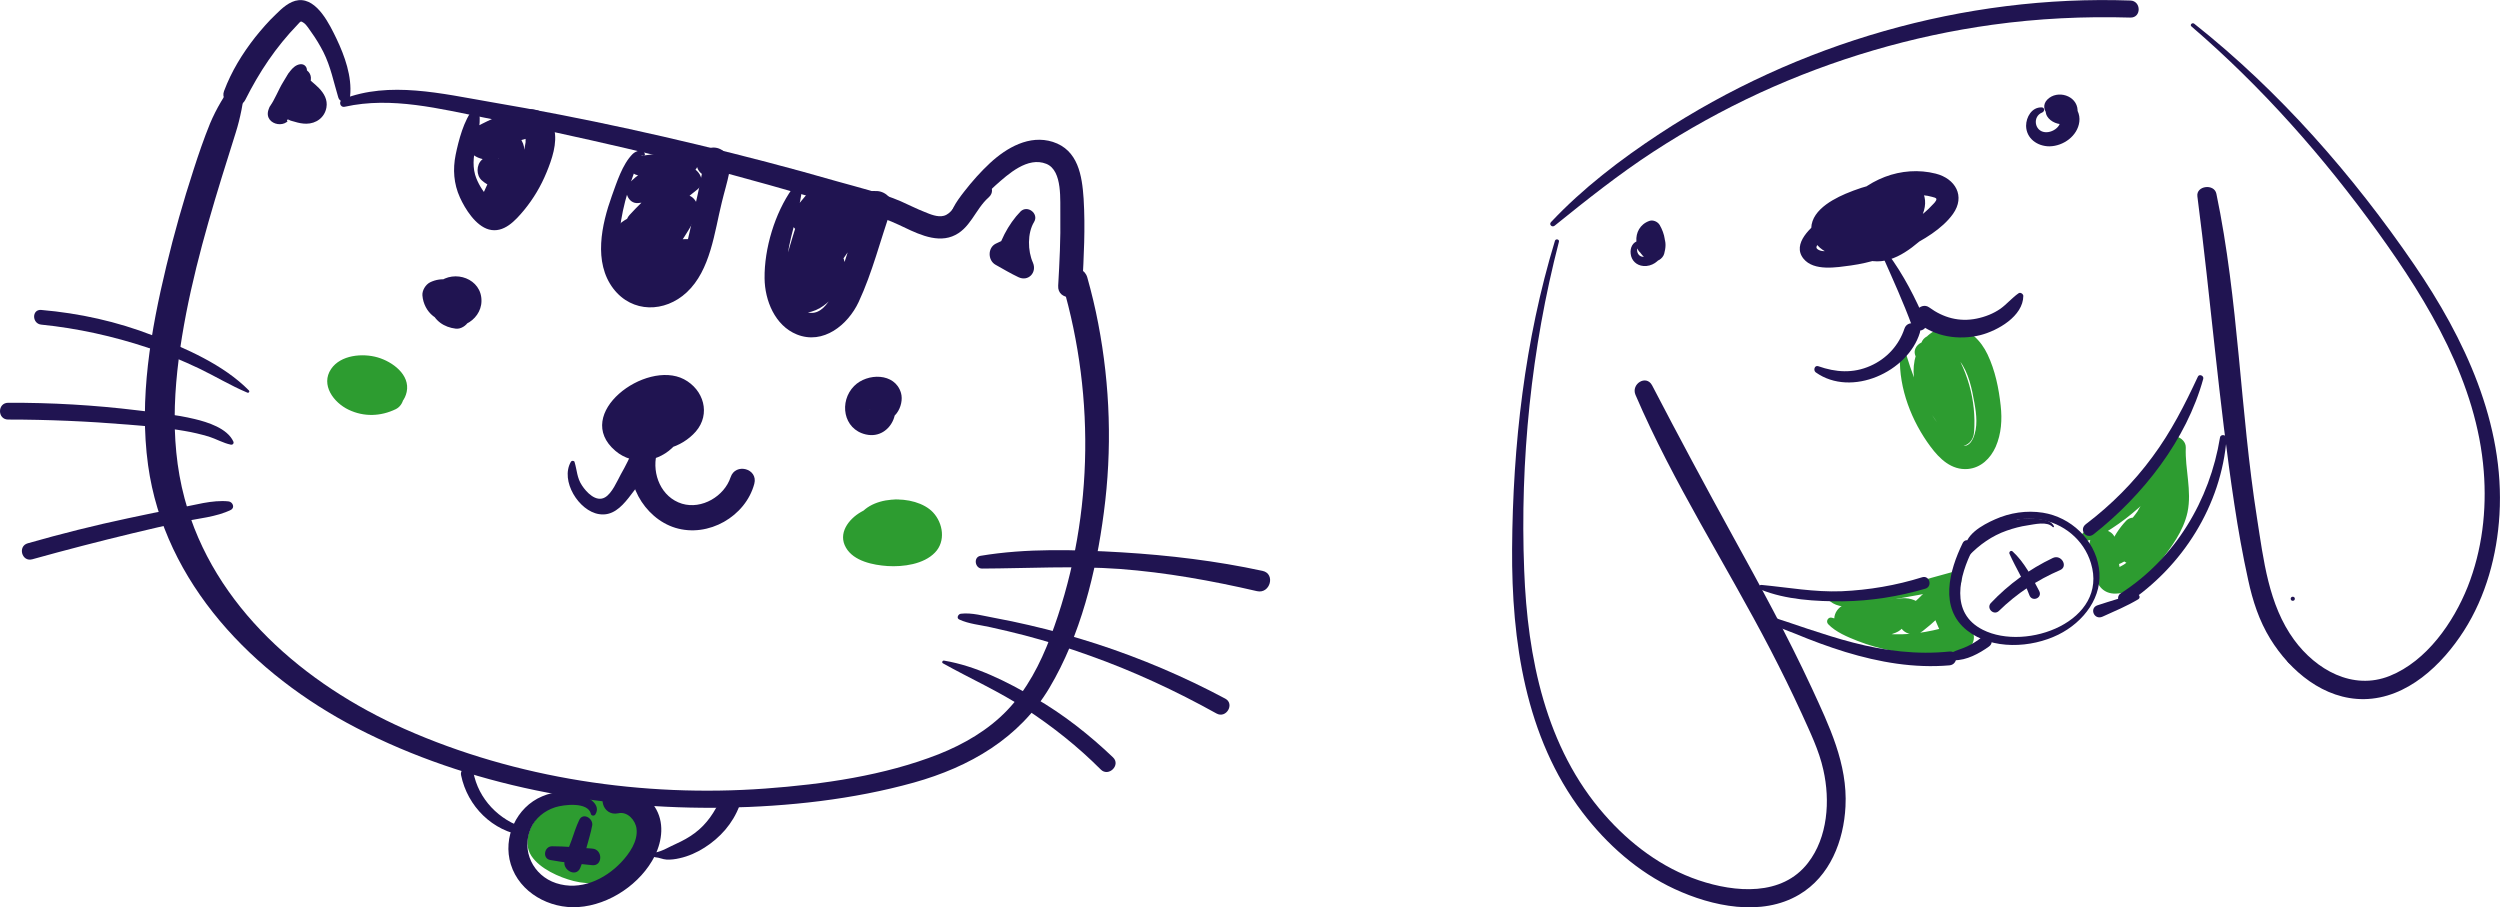 <svg width="124" height="45" viewBox="0 0 124 45" fill="none" xmlns="http://www.w3.org/2000/svg">
<g clip-path="url(#clip0_96:1150)">
<path d="M103.289 26.853C103.829 26.819 104.3 26.497 104.746 26.209C105.218 25.905 105.663 25.558 106.084 25.185C106.975 24.397 107.661 23.474 108.355 22.517C107.995 22.373 107.644 22.221 107.284 22.077C107.095 22.848 107.292 23.601 107.335 24.372C107.369 25.151 107.112 25.786 106.684 26.421C106.324 26.955 105.912 27.556 105.406 27.962C105.303 28.039 105.166 28.089 105.072 28.166C104.875 28.191 104.909 28.25 105.166 28.318C105.149 28.225 105.132 28.132 105.115 28.039C105.046 27.607 104.978 27.166 104.909 26.735C104.823 26.226 103.958 26.099 103.743 26.582C103.529 27.09 103.64 27.632 104.155 27.92C104.721 28.242 105.312 27.954 105.749 27.573C106.624 26.811 107.335 25.82 107.867 24.795C108.244 24.076 107.215 23.474 106.761 24.16C106.126 25.117 105.569 26.125 105.123 27.175C105.526 27.285 105.938 27.395 106.341 27.505C106.521 27.039 106.486 26.557 106.384 26.074C106.298 25.668 105.732 25.541 105.458 25.828C105.098 26.209 104.841 26.624 104.635 27.099C104.403 27.641 105.346 28.039 105.603 27.505C105.766 27.158 105.964 26.87 106.238 26.608C105.921 26.48 105.603 26.345 105.286 26.218C105.321 26.497 105.295 26.76 105.183 27.023C105.046 27.336 105.089 27.691 105.406 27.878C105.681 28.039 106.126 27.954 106.272 27.658C106.744 26.667 107.249 25.71 107.858 24.795C107.489 24.584 107.121 24.372 106.752 24.16C106.469 24.702 106.152 25.227 105.766 25.701C105.586 25.922 105.398 26.133 105.192 26.337C105.089 26.438 104.995 26.54 104.883 26.633C104.832 26.692 104.763 26.743 104.695 26.777C104.781 26.811 104.841 26.878 104.875 26.98C104.849 27.082 104.815 27.192 104.789 27.293C104.798 27.268 104.815 27.234 104.823 27.209C104.438 27.158 104.043 27.107 103.658 27.056C103.795 27.886 103.735 29.461 104.935 29.444C105.878 29.427 106.572 28.581 107.095 27.912C107.687 27.158 108.295 26.354 108.501 25.405C108.724 24.338 108.372 23.271 108.415 22.204C108.432 21.662 107.567 21.383 107.327 21.916C106.889 22.89 106.195 23.788 105.458 24.558C105.098 24.939 104.703 25.295 104.3 25.634C103.906 25.956 103.452 26.209 103.16 26.633C103.126 26.743 103.195 26.862 103.289 26.853Z" fill="#2D9C30"/>
<path d="M90.679 30.96C91.047 31.349 91.639 31.595 92.136 31.79C92.685 32.01 93.251 32.154 93.825 32.281C94.999 32.544 96.234 32.577 97.4 32.281C97.828 32.171 98.043 31.646 97.811 31.273C97.425 30.647 97.16 30.003 96.997 29.283C96.885 28.801 96.182 28.597 95.839 28.978C95.402 29.47 94.922 29.927 94.408 30.333C94.768 30.604 95.119 30.875 95.479 31.155C95.925 30.342 95.188 29.613 94.348 29.673C93.456 29.732 92.556 29.859 91.665 29.952C91.047 30.012 90.67 30.867 91.322 31.206C92.153 31.646 93.13 31.739 94.022 31.383C94.365 31.248 94.614 30.926 94.502 30.545C94.416 30.223 93.996 29.927 93.653 30.071C93.105 30.299 92.548 30.316 92.016 30.045C91.905 30.46 91.785 30.884 91.673 31.299C92.188 31.239 92.71 31.18 93.225 31.129C93.611 31.087 94.228 30.909 94.588 31.045C94.485 30.985 94.391 30.926 94.288 30.875C94.271 30.825 94.262 30.782 94.245 30.731C94.279 30.621 94.305 30.503 94.339 30.393C94.322 30.418 94.305 30.443 94.296 30.477C93.902 31.189 94.785 31.756 95.368 31.299C95.891 30.892 96.362 30.443 96.808 29.952C96.422 29.851 96.037 29.749 95.651 29.647C95.839 30.469 96.157 31.248 96.602 31.968C96.74 31.629 96.877 31.299 97.014 30.96C96.002 31.282 94.991 31.493 93.928 31.46C93.396 31.443 92.873 31.324 92.368 31.18C91.853 31.028 91.373 30.765 90.859 30.638C90.679 30.587 90.542 30.816 90.679 30.96Z" fill="#2D9C30"/>
<path d="M90.662 29.715C91.262 30.41 92.591 29.969 93.345 29.834C94.562 29.614 95.797 29.41 97.006 29.139C97.503 29.029 97.288 28.242 96.791 28.386C95.763 28.665 94.734 28.97 93.688 29.207C92.754 29.419 91.734 29.8 90.799 29.478C90.653 29.419 90.576 29.614 90.662 29.715Z" fill="#2D9C30"/>
<path d="M113.43 32.577C113.43 32.602 113.421 32.628 113.421 32.653C113.421 32.746 113.464 32.831 113.533 32.891C113.61 32.958 113.713 32.992 113.824 32.967C113.919 32.941 114.004 32.857 114.03 32.763C114.056 32.653 114.047 32.56 113.979 32.467C113.953 32.442 113.936 32.408 113.91 32.382C113.833 32.298 113.696 32.281 113.601 32.323C113.559 32.34 113.516 32.365 113.49 32.408C113.447 32.467 113.439 32.518 113.43 32.577Z" fill="#201451"/>
<path d="M99.149 30.299C100.032 29.436 101.043 28.767 102.183 28.276C102.595 28.098 102.243 27.48 101.823 27.674C100.666 28.225 99.629 28.978 98.746 29.91C98.506 30.172 98.891 30.553 99.149 30.299Z" fill="#201451"/>
<path d="M99.672 27.471C99.98 28.165 100.392 28.8 100.657 29.52C100.786 29.876 101.318 29.664 101.146 29.317C100.795 28.64 100.4 27.877 99.826 27.352C99.74 27.276 99.629 27.378 99.672 27.471Z" fill="#201451"/>
<path d="M101.874 26.09C101.729 25.837 101.463 25.794 101.189 25.752C100.709 25.684 100.22 25.709 99.74 25.828C98.797 26.048 97.957 26.531 97.297 27.225C97.074 27.454 97.434 27.81 97.648 27.573C98.171 27.022 98.805 26.573 99.534 26.319C99.868 26.201 100.22 26.108 100.571 26.057C100.914 26.006 101.54 25.845 101.814 26.141C101.84 26.175 101.9 26.133 101.874 26.09Z" fill="#201451"/>
<path d="M97.228 27.979C97.948 27.098 98.703 26.404 99.851 26.125C100.203 26.04 100.049 25.481 99.706 25.591C98.591 25.938 97.46 26.76 97.1 27.903C97.065 27.971 97.177 28.038 97.228 27.979Z" fill="#201451"/>
<path d="M97.571 27.344C97.588 26.616 98.608 26.184 99.2 25.981C99.817 25.769 100.477 25.676 101.129 25.761C102.337 25.93 103.357 26.768 103.709 27.928C104.592 30.799 100.52 32.332 98.351 31.239C96.688 30.401 97.185 28.555 97.854 27.234C98.025 26.904 97.511 26.607 97.348 26.938C96.688 28.293 96.165 30.164 97.571 31.273C98.814 32.247 100.743 32.146 102.097 31.477C103.349 30.858 104.335 29.588 104.103 28.149C103.889 26.76 102.715 25.651 101.326 25.43C100.52 25.303 99.689 25.43 98.951 25.761C98.343 26.032 97.365 26.548 97.477 27.344C97.485 27.395 97.571 27.403 97.571 27.344Z" fill="#201451"/>
<path d="M94.237 17.699C94.185 19.274 94.82 20.9 95.754 22.153C96.2 22.755 96.791 23.33 97.606 23.262C98.257 23.203 98.728 22.738 98.986 22.162C99.269 21.51 99.311 20.815 99.234 20.121C99.14 19.257 98.96 18.376 98.583 17.58C98.257 16.895 97.674 16.285 96.868 16.217C96.191 16.158 95.574 16.539 95.248 17.106C94.888 17.733 94.811 18.554 95.051 19.232C95.368 20.121 96.088 20.773 96.448 21.628C96.765 22.382 97.846 22.306 97.914 21.433C98.034 19.85 97.571 18.241 96.637 16.954C96.302 16.497 95.385 16.437 95.265 17.132C95.197 17.521 95.188 17.809 95.265 18.199C95.617 17.995 95.96 17.801 96.311 17.597C96.225 17.521 96.174 17.428 96.14 17.318C95.823 16.505 94.614 17.089 95.068 17.767C95.171 17.919 95.24 18.012 95.265 18.199C95.342 18.749 96.157 18.766 96.414 18.343C96.577 18.072 96.663 17.826 96.723 17.521C96.268 17.58 95.805 17.64 95.351 17.699C96.157 18.8 96.534 20.07 96.44 21.425C96.928 21.357 97.417 21.298 97.906 21.23C97.606 20.519 97.134 19.934 96.731 19.282C96.474 18.851 96.26 18.326 96.508 17.834C96.68 17.487 96.971 17.606 97.194 17.894C97.64 18.461 97.811 19.291 97.931 19.985C98.034 20.553 98.111 21.196 97.863 21.747C97.571 22.373 97.091 22.102 96.697 21.696C95.608 20.57 95.025 19.122 94.571 17.657C94.502 17.479 94.237 17.513 94.237 17.699Z" fill="#2D9C30"/>
<path d="M100.117 14.549C99.791 14.777 99.543 15.082 99.225 15.311C98.874 15.556 98.463 15.717 98.043 15.802C97.185 15.98 96.388 15.759 95.694 15.251C95.257 14.93 94.691 15.649 95.111 15.996C95.968 16.708 97.151 16.886 98.222 16.623C99.088 16.403 100.349 15.683 100.357 14.675C100.349 14.574 100.211 14.481 100.117 14.549Z" fill="#201451"/>
<path d="M90.062 18.47C91.836 19.731 94.631 18.436 95.222 16.513C95.377 16.031 94.614 15.827 94.46 16.302C94.185 17.131 93.577 17.792 92.771 18.148C91.913 18.529 91.056 18.47 90.19 18.165C90.002 18.097 89.925 18.368 90.062 18.47Z" fill="#201451"/>
<path d="M93.388 12.728C93.894 13.871 94.408 14.998 94.837 16.166C94.991 16.59 95.685 16.387 95.514 15.98C95.008 14.786 94.416 13.626 93.636 12.576C93.525 12.432 93.311 12.559 93.388 12.728Z" fill="#201451"/>
<path d="M113.722 29.8C113.859 29.8 113.859 29.597 113.722 29.597C113.584 29.597 113.584 29.8 113.722 29.8Z" fill="#201451"/>
<path d="M77.126 11.941C75.626 16.869 75.034 22.085 75 27.226C74.974 31.765 75.651 36.566 78.489 40.292C79.698 41.876 81.232 43.247 83.058 44.094C84.918 44.958 87.37 45.483 89.239 44.374C90.773 43.468 91.451 41.698 91.536 40.004C91.648 37.887 90.722 35.99 89.856 34.11C88.664 31.544 87.31 29.063 85.947 26.59C84.584 24.109 83.247 21.62 81.944 19.113C81.652 18.563 80.889 19.045 81.121 19.587C82.998 23.965 85.621 28.005 87.816 32.23C88.356 33.272 88.87 34.313 89.359 35.38C89.77 36.295 90.225 37.21 90.439 38.192C90.782 39.708 90.662 41.528 89.676 42.799C88.39 44.467 86.067 44.272 84.258 43.662C82.424 43.044 80.846 41.85 79.586 40.411C76.654 37.083 75.763 32.594 75.6 28.293C75.386 22.839 75.951 17.284 77.323 11.991C77.357 11.873 77.169 11.822 77.126 11.941Z" fill="#201451"/>
<path d="M108.698 1.313C112.204 4.327 115.265 7.799 117.956 11.534C120.477 15.031 122.851 18.994 123.194 23.372C123.348 25.312 123.117 27.285 122.397 29.105C121.694 30.867 120.365 32.789 118.531 33.526C116.688 34.263 114.87 33.212 113.79 31.739C112.513 29.994 112.273 27.759 111.947 25.693C111.107 20.358 111.038 14.904 109.933 9.612C109.83 9.095 108.921 9.205 108.99 9.739C109.65 14.819 110.053 19.943 110.824 25.015C111.013 26.268 111.236 27.522 111.51 28.767C111.733 29.8 112.05 30.782 112.607 31.688C113.593 33.289 115.273 34.703 117.262 34.677C119.396 34.644 121.128 32.975 122.208 31.29C123.306 29.571 123.854 27.539 123.974 25.523C124.24 21.018 122.243 16.784 119.748 13.134C116.713 8.697 113.07 4.531 108.835 1.177C108.741 1.101 108.595 1.228 108.698 1.313Z" fill="#201451"/>
<path d="M101.266 5.327C100.777 5.31 100.494 5.81 100.494 6.241C100.503 6.868 101.052 7.258 101.652 7.258C102.346 7.249 103.049 6.741 103.135 6.038C103.229 5.276 102.423 4.666 101.72 5.056C101.48 5.191 101.394 5.522 101.532 5.759C101.9 6.368 103.092 6.309 103.049 5.462C103.015 4.734 102.046 4.438 101.549 4.937C101.069 5.42 101.815 6.157 102.303 5.683C102.175 5.81 102.003 5.699 101.986 5.539C102.037 5.412 102.089 5.293 102.14 5.166C102.209 5.081 102.389 5.208 102.423 5.251C102.363 5.488 102.303 5.716 102.235 5.954C102.243 5.945 102.209 5.928 102.209 5.945C102.175 6.081 102.175 6.182 102.072 6.292C101.917 6.47 101.66 6.58 101.429 6.555C100.906 6.504 100.803 5.776 101.292 5.581C101.429 5.522 101.42 5.327 101.266 5.327Z" fill="#201451"/>
<path d="M81.284 11.94C80.975 11.999 80.846 12.296 80.881 12.584C80.915 12.922 81.172 13.168 81.515 13.193C81.935 13.227 82.295 12.965 82.466 12.601C82.698 12.135 82.569 11.593 82.321 11.161C82.227 11 81.995 10.89 81.806 10.958C80.864 11.297 81.009 12.634 81.892 12.948C82.158 13.041 82.475 12.838 82.544 12.584C82.621 12.304 82.655 11.991 82.509 11.728C82.355 11.441 82.029 11.271 81.695 11.364C81.078 11.534 80.932 12.508 81.635 12.668C82.321 12.829 82.612 11.762 81.927 11.627C81.909 11.627 81.892 11.618 81.884 11.618C81.961 11.661 82.046 11.711 82.124 11.754C82.115 11.745 82.106 11.737 82.098 11.728C82.141 11.805 82.192 11.889 82.235 11.966C82.124 12.11 82.021 12.254 81.909 12.397C81.815 12.372 81.729 12.347 81.635 12.321C81.506 12.27 81.566 12.11 81.515 12.304C81.729 12.186 81.952 12.059 82.166 11.94C81.987 11.898 82.141 11.932 82.141 11.932C82.141 11.966 82.132 11.881 82.132 11.889C82.132 11.855 82.124 11.805 82.149 11.788C81.969 11.762 81.781 11.737 81.601 11.72C81.858 11.974 82.089 12.448 81.669 12.685C81.284 12.905 81.018 12.347 81.352 12.135C81.455 12.059 81.395 11.923 81.284 11.94Z" fill="#201451"/>
<path d="M93.516 10.713C93.688 10.679 93.705 10.543 93.636 10.399C93.508 10.103 93.165 10.103 92.882 10.086C92.008 10.044 91.125 10.332 90.422 10.823C89.856 11.221 88.853 12.084 89.453 12.83C89.967 13.465 91.099 13.261 91.802 13.168C92.762 13.033 93.697 12.736 94.562 12.313C95.377 11.915 96.337 11.356 96.868 10.611C97.494 9.73 96.988 8.858 96.011 8.612C95.18 8.401 94.288 8.468 93.491 8.773C92.676 9.087 91.965 9.612 91.459 10.323C91.21 10.67 90.953 11.102 91.073 11.542C91.21 12.042 91.733 12.237 92.213 12.228C93.148 12.211 94.296 11.847 94.982 11.187C95.677 10.518 95.745 9.239 94.605 9.002C94.134 8.9 93.611 9.01 93.139 9.104C92.582 9.214 92.059 9.392 91.536 9.612C90.713 9.967 89.582 10.628 89.89 11.695C90.173 12.686 91.468 12.83 92.333 12.762C93.242 12.694 94.391 12.372 95.017 11.669C95.78 10.806 94.974 9.815 94.039 9.595C93.148 9.383 91.939 9.654 91.433 10.459C90.825 11.415 91.51 12.508 92.479 12.855C93.628 13.261 94.682 12.457 95.471 11.737C96.131 11.136 95.145 10.162 94.485 10.763C94.117 11.102 93.525 11.72 92.959 11.559C92.573 11.449 92.479 11.17 92.865 11.017C93.071 10.933 93.345 10.873 93.576 10.899C93.628 10.907 94.022 11.026 93.996 11.051C93.954 10.967 93.945 10.89 93.979 10.814C93.936 10.857 93.885 10.899 93.825 10.924C93.688 11.009 93.551 11.094 93.396 11.153C93.096 11.288 92.762 11.39 92.436 11.424C92.153 11.458 91.836 11.466 91.553 11.424C91.425 11.407 91.27 11.382 91.168 11.297C91.296 11.39 91.133 11.373 91.296 11.297C91.562 11.161 91.811 10.967 92.093 10.84C92.453 10.679 92.831 10.552 93.216 10.459C93.362 10.425 93.508 10.391 93.662 10.365C93.817 10.34 94.065 10.357 94.202 10.298C94.348 10.323 94.365 10.298 94.245 10.213C94.237 10.086 94.219 10.06 94.185 10.145C94.134 10.162 93.962 10.374 93.902 10.416C93.636 10.594 93.336 10.738 93.036 10.831C92.856 10.89 92.668 10.933 92.488 10.967C92.402 10.983 92.316 10.992 92.231 10.992C92.085 10.975 92.085 11.001 92.239 11.077C92.265 11.178 92.299 11.288 92.325 11.39C92.308 11.187 92.608 10.873 92.745 10.721C92.925 10.526 93.122 10.357 93.345 10.213C93.817 9.908 94.365 9.713 94.931 9.679C95.231 9.662 95.54 9.679 95.831 9.764C95.917 9.79 96.037 9.806 96.045 9.874C96.054 9.967 95.9 10.111 95.84 10.171C95.377 10.687 94.725 11.094 94.117 11.424C93.508 11.763 92.856 12.008 92.179 12.186C91.836 12.271 91.493 12.338 91.142 12.381C90.902 12.406 90.456 12.525 90.225 12.406C90.028 12.305 90.088 12.245 90.19 12.05C90.276 11.89 90.422 11.746 90.542 11.619C90.782 11.373 91.056 11.17 91.356 11.001C91.656 10.831 91.982 10.713 92.316 10.628C92.505 10.577 92.702 10.535 92.899 10.518C92.985 10.509 93.071 10.509 93.156 10.501C93.276 10.475 93.379 10.509 93.465 10.594C93.379 10.611 93.422 10.729 93.516 10.713Z" fill="#201451"/>
<path d="M77.109 11.195C78.695 9.916 80.289 8.646 82.004 7.528C83.692 6.428 85.45 5.454 87.284 4.607C90.936 2.93 94.837 1.779 98.823 1.228C101.086 0.915 103.375 0.805 105.664 0.872C106.221 0.889 106.212 0.043 105.664 0.026C97.417 -0.262 89.144 2.143 82.295 6.648C80.366 7.918 78.506 9.341 76.929 11.017C76.817 11.136 76.98 11.297 77.109 11.195Z" fill="#201451"/>
<path d="M87.327 29.241C88.57 29.749 90.07 29.834 91.408 29.825C92.796 29.808 94.168 29.588 95.497 29.199C95.865 29.089 95.702 28.521 95.342 28.631C94.039 29.038 92.702 29.266 91.339 29.326C89.993 29.377 88.707 29.139 87.37 29.012C87.216 29.004 87.216 29.199 87.327 29.241Z" fill="#201451"/>
<path d="M87.267 30.46C87.67 30.994 88.45 31.18 89.05 31.434C89.865 31.773 90.688 32.078 91.536 32.34C93.208 32.848 94.939 33.153 96.697 33.001C97.142 32.958 97.134 32.273 96.697 32.315C95.085 32.484 93.482 32.281 91.922 31.875C91.159 31.68 90.405 31.434 89.659 31.189C89.299 31.07 88.939 30.951 88.579 30.825C88.201 30.697 87.756 30.596 87.473 30.308C87.37 30.223 87.181 30.35 87.267 30.46Z" fill="#201451"/>
<path d="M109.015 18.681C108.364 20.078 107.686 21.416 106.761 22.661C105.835 23.923 104.712 25.049 103.46 25.997C103.092 26.277 103.486 26.785 103.846 26.497C106.298 24.566 108.449 21.814 109.281 18.791C109.324 18.639 109.084 18.529 109.015 18.681Z" fill="#201451"/>
<path d="M110.113 21.696C109.607 24.812 107.892 27.691 105.192 29.427C104.875 29.63 105.175 30.147 105.492 29.935C108.27 28.098 110.181 25.049 110.438 21.738C110.447 21.56 110.138 21.518 110.113 21.696Z" fill="#201451"/>
<path d="M105.955 29.478C105.303 29.605 104.678 29.817 104.043 30.02C103.615 30.155 103.863 30.774 104.283 30.587C104.883 30.316 105.492 30.062 106.058 29.724C106.195 29.639 106.101 29.444 105.955 29.478Z" fill="#201451"/>
<path d="M96.928 32.747C97.528 32.764 98.18 32.408 98.651 32.069C98.994 31.824 98.626 31.341 98.291 31.612C98.068 31.79 97.828 31.942 97.571 32.061C97.323 32.179 97.065 32.239 96.817 32.366C96.637 32.459 96.74 32.738 96.928 32.747Z" fill="#201451"/>
</g>
<g clip-path="url(#clip1_96:1150)">
<path d="M30.946 40.453C30.011 39.151 28.055 39.142 26.937 40.214C26.368 40.769 25.867 41.707 26.358 42.454C26.773 43.086 27.737 43.516 28.45 43.698C29.288 43.909 30.204 43.832 30.936 43.363C31.659 42.904 32.218 42.014 31.968 41.142C31.515 39.544 29.201 39.496 28.074 40.329C27.303 40.903 27.004 41.966 27.688 42.731C28.469 43.612 29.645 43.373 30.58 42.913C31.09 42.664 31.09 41.975 30.753 41.602C30.3 41.104 29.635 40.941 28.989 41.114C27.939 41.391 28.392 43.028 29.442 42.731C29.529 42.712 29.51 42.722 29.568 42.779C29.626 42.339 29.683 41.908 29.741 41.468C29.51 41.583 29.308 41.65 29.047 41.678C28.893 41.698 28.97 41.573 28.932 41.698C29.018 41.439 29.51 41.334 29.741 41.324C29.934 41.315 30.474 41.334 30.522 41.583C30.609 41.975 29.886 42.291 29.606 42.349C29.096 42.464 28.556 42.31 28.093 42.081C27.939 42.004 27.582 41.86 27.486 41.717C27.399 41.583 27.611 41.276 27.708 41.142C28.411 40.195 29.577 40.319 30.474 40.903C30.753 41.095 31.139 40.731 30.946 40.453Z" fill="#2D9C30"/>
<path d="M17.106 5.294C19.419 4.777 21.819 5.399 24.093 5.849C26.416 6.309 28.739 6.816 31.042 7.352C33.422 7.907 35.784 8.51 38.135 9.171C39.292 9.496 40.448 9.831 41.605 10.166C42.597 10.463 43.629 10.702 44.563 11.143C45.344 11.506 46.337 12.062 47.223 11.727C48.129 11.382 48.361 10.386 49.035 9.793C49.536 9.353 48.813 8.654 48.303 9.065C48.014 9.305 47.792 9.611 47.57 9.917C47.377 10.195 47.166 10.607 46.819 10.702C46.51 10.789 46.134 10.626 45.855 10.511C45.46 10.358 45.074 10.157 44.679 9.984C43.677 9.554 42.578 9.295 41.528 8.998C40.371 8.663 39.215 8.348 38.048 8.041C33.509 6.854 28.931 5.84 24.305 5.055C21.954 4.653 19.304 4.002 17 4.921C16.779 5.016 16.856 5.351 17.106 5.294Z" fill="#201451"/>
<path d="M47.272 11.085C47.407 10.951 47.657 10.97 47.811 10.826C47.985 10.673 48.139 10.463 48.293 10.29C48.64 9.908 48.997 9.534 49.382 9.19C50.009 8.634 50.972 7.754 51.898 8.127C52.726 8.462 52.572 9.984 52.592 10.683C52.611 11.841 52.553 13.009 52.486 14.167C52.437 14.933 53.632 14.924 53.681 14.167C53.758 12.732 53.835 11.296 53.748 9.86C53.671 8.711 53.478 7.438 52.216 7.036C51.059 6.672 49.931 7.323 49.103 8.089C48.64 8.52 48.216 8.998 47.821 9.506C47.628 9.754 47.426 10.023 47.281 10.31C47.243 10.396 47.185 10.501 47.175 10.587C47.156 10.75 47.262 10.846 47.204 11.028C47.175 11.085 47.243 11.114 47.272 11.085Z" fill="#201451"/>
<path d="M17.367 4.758C17.463 3.791 17.097 2.776 16.692 1.924C16.364 1.245 15.738 -0.086 14.803 0.01C14.36 0.058 13.984 0.412 13.685 0.709C13.319 1.053 12.982 1.446 12.664 1.838C12.018 2.661 11.478 3.542 11.112 4.518C10.89 5.121 11.873 5.533 12.163 4.959C12.866 3.561 13.676 2.345 14.765 1.216C14.919 1.053 14.909 1.024 15.073 1.139C15.218 1.245 15.343 1.465 15.449 1.608C15.671 1.915 15.863 2.24 16.037 2.575C16.403 3.303 16.548 4.068 16.779 4.834C16.885 5.16 17.338 5.083 17.367 4.758Z" fill="#201451"/>
<path d="M11.623 4.049C11.141 4.71 10.736 5.37 10.418 6.126C10.11 6.883 9.849 7.648 9.599 8.424C9.088 9.994 8.635 11.592 8.25 13.2C7.479 16.407 6.891 19.767 7.344 23.07C8.153 28.928 12.577 33.465 17.685 36.107C23.245 38.979 29.741 40.166 35.967 40.061C39.099 40.003 42.299 39.659 45.325 38.816C48.091 38.041 50.558 36.624 52.052 34.116C53.594 31.522 54.365 28.382 54.75 25.424C55.165 22.304 55.068 19.135 54.471 16.043C54.326 15.278 54.143 14.521 53.931 13.765C53.709 12.98 52.466 13.315 52.697 14.1C54.365 19.796 54.211 26.027 52.1 31.599C51.599 32.92 50.934 34.212 49.951 35.236C49.016 36.212 47.811 36.911 46.559 37.409C43.85 38.472 40.834 38.902 37.952 39.113C31.919 39.553 25.607 38.615 20.065 36.155C15.111 33.953 10.591 30.096 9.156 24.726C8.346 21.71 8.654 18.561 9.233 15.546C9.83 12.482 10.755 9.553 11.69 6.586C11.931 5.83 12.056 5.083 12.172 4.298C12.22 3.944 11.835 3.762 11.623 4.049Z" fill="#201451"/>
<path d="M23.477 5.399C23.005 5.954 22.744 6.978 22.6 7.677C22.455 8.395 22.503 9.113 22.812 9.793C23.072 10.367 23.593 11.2 24.248 11.382C24.99 11.583 25.568 10.932 25.992 10.425C26.464 9.85 26.831 9.228 27.11 8.548C27.37 7.917 27.66 7.093 27.486 6.395C27.004 4.518 24.508 5.811 23.467 6.375C23.034 6.615 23.005 7.189 23.313 7.534C23.544 7.783 23.843 7.907 24.18 7.917C24.315 7.917 24.47 7.917 24.595 7.888C24.826 7.821 24.72 7.974 24.624 7.773C24.595 7.649 24.556 7.524 24.527 7.4C24.633 7.199 24.624 7.189 24.489 7.361C24.431 7.419 24.373 7.476 24.315 7.534C24.18 7.668 24.045 7.802 23.901 7.926C23.621 8.175 23.612 8.701 23.901 8.95C24.547 9.525 25.404 9.391 25.905 8.721C25.501 8.481 25.086 8.242 24.681 8.012C24.421 8.596 24.161 9.18 23.891 9.764C23.544 10.539 24.672 11.219 25.057 10.444C25.337 9.869 25.616 9.295 25.905 8.721C26.243 8.051 25.337 7.218 24.788 7.869C24.739 7.926 24.884 7.888 24.932 7.926C24.932 8.271 24.932 8.615 24.932 8.95C25.462 8.472 26.329 7.783 25.877 6.978C25.713 6.691 25.424 6.509 25.105 6.433C24.951 6.395 24.788 6.385 24.633 6.395C24.547 6.404 24.47 6.414 24.383 6.433C24.219 6.423 24.209 6.442 24.363 6.481C24.315 6.864 24.267 7.246 24.209 7.639C24.662 7.39 25.115 7.189 25.607 7.026C25.742 6.978 25.877 6.94 26.021 6.902C26.069 6.883 26.127 6.873 26.175 6.864C26.31 6.844 26.272 6.806 26.069 6.73C26.069 6.73 26.069 7.026 26.069 7.055C25.954 7.964 25.51 8.883 24.951 9.592C24.816 9.764 24.662 9.955 24.498 10.099C24.412 10.176 24.566 10.166 24.489 10.08C24.402 9.994 24.315 9.908 24.238 9.821C23.949 9.486 23.689 9.084 23.564 8.663C23.265 7.591 23.978 6.519 23.747 5.466C23.718 5.361 23.554 5.313 23.477 5.399Z" fill="#201451"/>
<path d="M31.987 7.668C31.948 7.342 31.543 7.476 31.379 7.639C30.869 8.146 30.589 9.056 30.348 9.716C29.837 11.143 29.423 13.009 30.425 14.321C31.36 15.536 32.979 15.508 34.059 14.503C35.244 13.402 35.437 11.506 35.803 10.032C35.919 9.544 36.073 9.056 36.169 8.568C36.256 8.156 36.198 7.677 35.803 7.438C34.955 6.921 34.02 8.223 34.936 8.702C35.234 8.855 35.745 8.75 35.803 8.357C35.803 8.338 35.803 8.319 35.813 8.309C35.716 8.434 35.62 8.558 35.523 8.683C35.572 8.644 35.581 8.635 35.572 8.663C35.446 8.663 35.331 8.663 35.206 8.663C35.234 8.673 35.254 8.683 35.283 8.692C35.148 8.587 35.013 8.482 34.878 8.376C34.887 8.252 34.878 8.242 34.858 8.367C34.839 8.453 34.82 8.549 34.81 8.635C34.772 8.817 34.743 8.989 34.704 9.171C34.647 9.467 34.579 9.764 34.512 10.061C34.377 10.683 34.261 11.305 34.107 11.928C33.876 12.856 33.326 14.34 32.093 14.196C30.811 14.053 30.637 12.387 30.743 11.411C30.811 10.769 30.955 10.128 31.139 9.515C31.225 9.219 31.322 8.922 31.428 8.635C31.456 8.549 31.803 7.649 31.852 7.716C31.9 7.744 31.996 7.744 31.987 7.668Z" fill="#201451"/>
<path d="M35.215 7.993C34.136 7.39 32.758 7.572 31.582 7.773C31.052 7.859 31.177 8.711 31.707 8.692C32.507 8.664 33.307 8.635 34.097 8.606C34.049 8.242 34.001 7.888 33.953 7.524C32.921 7.792 32.006 8.329 31.235 9.046C30.878 9.381 31.129 10.128 31.659 10.071C32.565 9.985 33.442 9.812 34.3 9.544C34.136 9.152 33.972 8.769 33.808 8.376C32.873 9.066 32.006 9.812 31.225 10.664C30.801 11.124 31.206 12.024 31.881 11.784C32.632 11.526 33.384 11.258 34.136 10.999C33.876 10.664 33.625 10.339 33.365 10.004C32.902 10.865 32.362 11.66 31.717 12.397C31.302 12.866 31.688 13.813 32.391 13.555C33.018 13.325 33.625 13.21 34.29 13.23C34.068 12.942 33.847 12.646 33.625 12.358C33.394 12.923 32.864 13.258 32.285 13.373C32.565 13.536 32.854 13.689 33.133 13.852C32.902 12.952 32.671 12.043 32.449 11.143C32.362 10.77 31.948 10.569 31.591 10.664C30.734 10.875 30.059 11.641 30.03 12.531C30.001 13.431 30.657 14.196 31.505 14.436C32.334 14.675 32.613 13.488 31.852 13.182C31.244 12.942 31.389 12.138 31.958 11.995C31.669 11.832 31.389 11.669 31.1 11.516C31.341 12.416 31.563 13.325 31.794 14.225C31.89 14.608 32.285 14.771 32.642 14.704C33.731 14.493 34.55 13.737 34.955 12.732C35.128 12.301 34.695 11.87 34.29 11.861C33.519 11.842 32.748 11.966 32.025 12.234C32.247 12.617 32.478 13 32.7 13.392C33.423 12.569 34.039 11.679 34.55 10.703C34.801 10.224 34.377 9.487 33.779 9.707C33.028 9.975 32.285 10.243 31.534 10.511C31.755 10.884 31.967 11.258 32.189 11.631C32.921 10.817 33.731 10.071 34.598 9.391C35.109 8.999 34.56 8.127 33.972 8.329C33.22 8.587 32.459 8.778 31.669 8.874C31.813 9.219 31.958 9.563 32.093 9.898C32.709 9.286 33.423 8.855 34.251 8.587C34.81 8.405 34.762 7.438 34.107 7.505C33.307 7.591 32.507 7.668 31.717 7.754C31.794 8.041 31.871 8.338 31.958 8.625C32.998 8.175 34.059 8.319 35.148 8.271C35.283 8.261 35.35 8.07 35.215 7.993Z" fill="#201451"/>
<path d="M39.475 9.639C39.485 9.592 39.494 9.534 39.514 9.486C39.523 9.438 39.456 9.419 39.437 9.467C39.417 9.515 39.398 9.563 39.379 9.62C39.35 9.678 39.465 9.706 39.475 9.639Z" fill="#201451"/>
<path d="M39.292 9.362C38.434 10.568 37.904 12.33 37.923 13.804C37.933 14.895 38.434 16.149 39.523 16.589C40.834 17.116 42.058 16.111 42.588 14.981C43.272 13.517 43.667 11.899 44.207 10.377C44.371 9.908 43.947 9.506 43.513 9.477C42.434 9.4 41.798 10.319 41.248 11.095C40.574 12.052 39.899 13 39.234 13.957C38.762 14.627 39.841 15.469 40.391 14.838C41.297 13.785 41.952 12.521 42.183 11.152C42.299 10.463 42.106 9.697 41.277 9.63C40.593 9.573 39.938 9.927 39.417 10.338C39.764 10.683 40.111 11.028 40.458 11.372C40.67 11.114 40.892 10.855 41.104 10.597C40.699 10.358 40.285 10.128 39.88 9.889C39.514 11.162 39.061 12.435 38.781 13.737C38.675 14.225 38.675 14.79 39.041 15.182C39.475 15.651 40.159 15.575 40.67 15.278C41.152 15 41.508 14.55 41.721 14.043C41.932 13.526 42.068 12.799 41.537 12.435C41.084 12.129 40.477 12.282 40.15 12.684C39.726 13.201 39.918 13.852 40.265 14.349C40.766 15.086 41.942 14.426 41.47 13.651C41.431 13.593 41.393 13.526 41.364 13.469C41.306 13.325 41.248 13.392 41.191 13.679C41.065 13.679 40.93 13.679 40.805 13.679C40.689 13.469 40.564 13.268 40.448 13.057C40.448 13.536 40.188 14.014 39.687 14.11C39.812 14.11 39.947 14.11 40.072 14.11C40.458 14.168 40.005 14.464 40.188 14.148C40.246 14.034 40.265 13.88 40.294 13.756C40.41 13.373 40.516 12.98 40.632 12.598C40.853 11.822 41.075 11.056 41.297 10.281C41.489 9.621 40.554 8.998 40.072 9.573C39.861 9.831 39.639 10.09 39.427 10.348C38.82 11.076 39.726 11.966 40.468 11.382C40.689 11.2 40.998 11.066 41.287 11.104C41.161 11.076 41.036 11.037 40.921 11.009C40.834 10.75 40.776 10.683 40.766 10.817C40.757 10.884 40.747 10.951 40.728 11.018C40.699 11.171 40.66 11.334 40.612 11.487C40.535 11.765 40.439 12.033 40.323 12.291C40.072 12.847 39.745 13.363 39.35 13.832C39.735 14.129 40.121 14.426 40.506 14.713C41.036 13.957 41.566 13.201 42.096 12.444C42.395 12.023 42.916 10.894 43.523 10.913C43.291 10.616 43.06 10.31 42.829 10.013C42.463 11.238 42.068 12.454 41.672 13.67C41.46 14.34 40.901 15.91 39.889 15.431C39.099 15.058 39.003 13.842 39.032 13.105C39.08 11.861 39.61 10.721 39.764 9.496C39.783 9.219 39.417 9.19 39.292 9.362Z" fill="#201451"/>
<path d="M48.708 28.201C50.992 28.191 53.257 28.057 55.541 28.22C57.834 28.392 60.109 28.804 62.345 29.321C63 29.474 63.279 28.459 62.624 28.316C60.321 27.818 57.989 27.54 55.637 27.396C53.334 27.262 50.915 27.186 48.63 27.569C48.264 27.636 48.361 28.201 48.708 28.201Z" fill="#201451"/>
<path d="M47.58 30.728C48.052 30.948 48.621 30.996 49.132 31.111C49.7 31.235 50.259 31.369 50.818 31.513C51.907 31.8 52.987 32.135 54.047 32.518C56.225 33.293 58.326 34.27 60.34 35.39C60.822 35.658 61.255 34.911 60.774 34.653C58.73 33.561 56.591 32.652 54.384 31.934C53.285 31.58 52.167 31.264 51.04 31.006C50.471 30.872 49.912 30.757 49.344 30.651C48.804 30.556 48.206 30.374 47.657 30.441C47.522 30.46 47.426 30.661 47.58 30.728Z" fill="#201451"/>
<path d="M46.77 32.901C48.139 33.667 49.565 34.298 50.886 35.169C52.225 36.05 53.469 37.036 54.596 38.166C54.982 38.558 55.608 37.946 55.203 37.563C54.028 36.443 52.727 35.418 51.31 34.605C49.922 33.801 48.419 33.035 46.828 32.767C46.751 32.748 46.693 32.862 46.77 32.901Z" fill="#201451"/>
<path d="M12.345 19.365C11.092 18.092 9.213 17.279 7.575 16.637C5.802 15.948 3.942 15.536 2.043 15.373C1.571 15.335 1.58 16.053 2.043 16.101C3.845 16.283 5.609 16.675 7.315 17.24C8.192 17.527 9.04 17.881 9.869 18.274C10.668 18.657 11.44 19.126 12.259 19.471C12.326 19.509 12.403 19.432 12.345 19.365Z" fill="#201451"/>
<path d="M11.575 21.902C11.276 21.241 10.293 20.935 9.647 20.782C8.722 20.561 7.758 20.466 6.804 20.351C4.684 20.092 2.544 19.968 0.405 19.978C-0.135 19.978 -0.135 20.81 0.405 20.81C2.38 20.81 4.356 20.896 6.332 21.059C7.276 21.136 8.221 21.212 9.156 21.375C9.56 21.442 9.955 21.538 10.351 21.653C10.717 21.768 11.073 21.978 11.449 22.055C11.546 22.074 11.613 21.988 11.575 21.902Z" fill="#201451"/>
<path d="M11.334 24.869C10.543 24.783 9.618 25.061 8.847 25.204C8.018 25.358 7.19 25.52 6.37 25.702C4.693 26.056 3.026 26.477 1.378 26.947C0.867 27.09 1.079 27.885 1.6 27.741C3.248 27.282 4.915 26.851 6.582 26.449C7.402 26.248 8.221 26.066 9.04 25.884C9.821 25.712 10.736 25.645 11.449 25.291C11.671 25.176 11.536 24.888 11.334 24.869Z" fill="#201451"/>
<path d="M33.239 19.04C32.7 18.264 31.591 19.269 31.216 19.738C30.618 20.495 30.792 21.509 31.611 22.026C32.555 22.62 33.818 22.198 34.512 21.404C35.263 20.533 34.907 19.327 33.924 18.81C32.025 17.824 28.373 20.533 30.522 22.361C31.418 23.127 32.709 22.936 33.48 22.074C33.798 21.72 34.059 21.27 34.145 20.801C34.271 20.15 33.895 19.48 33.172 19.442C31.929 19.394 30.637 20.667 31.447 21.854C31.832 22.428 32.652 22.581 33.191 22.122C33.692 21.701 33.77 21.021 33.625 20.418C33.413 19.547 32.064 19.738 32.064 20.629C32.064 20.686 32.035 20.935 32.064 20.983C32.035 21.117 32.16 21.107 32.43 20.973C32.671 20.839 32.806 20.858 32.825 21.04C32.941 21.155 32.661 21.146 32.912 21.107C32.96 21.088 32.999 21.079 33.047 21.059C33.22 21.021 33.23 21.012 33.066 21.04C32.95 20.973 32.825 20.906 32.709 20.839C32.738 20.868 32.758 20.897 32.786 20.925C32.719 20.811 32.652 20.696 32.584 20.571C32.546 20.447 32.594 20.533 32.546 20.648C32.517 20.715 32.478 20.782 32.44 20.849C32.362 20.973 32.266 21.098 32.151 21.174C31.938 21.318 31.688 21.347 31.505 21.136C31.399 21.012 31.418 20.992 31.495 20.897C31.62 20.734 31.784 20.619 31.958 20.504C32.305 20.274 32.786 19.939 33.23 20.054C34.222 20.313 32.931 21.308 32.353 21.174C31.929 21.079 31.688 20.686 31.852 20.294C31.967 20.006 32.623 19.078 33.018 19.279C33.143 19.365 33.346 19.202 33.239 19.04Z" fill="#201451"/>
<path d="M43.523 19.5C42.964 19.681 43.099 20.524 43.561 20.744C44.323 21.117 44.872 20.122 44.689 19.49C44.39 18.475 43.012 18.494 42.366 19.145C41.605 19.911 41.817 21.29 42.944 21.548C44.265 21.854 44.997 19.978 43.821 19.327C43.484 19.145 43.05 19.251 42.858 19.576C42.684 19.873 42.761 20.38 43.108 20.533C43.185 20.572 43.195 20.572 43.137 20.533C43.06 20.38 43.041 20.351 43.079 20.466C43.022 20.438 43.118 20.342 43.06 20.428C43.253 20.112 43.108 20.466 43.07 20.246C43.022 19.959 43.224 19.71 43.513 19.662C43.802 19.614 44.091 19.777 43.937 20.093C43.754 20.495 43.263 19.901 43.609 19.681C43.696 19.624 43.638 19.461 43.523 19.5Z" fill="#201451"/>
<path d="M22.725 14.483C22.552 14.062 22.041 14.263 21.8 14.531C21.462 14.905 21.511 15.46 21.838 15.824C22.58 16.637 23.872 15.938 23.881 14.933C23.901 13.823 22.542 13.344 21.742 14.014C21.356 14.34 21.221 14.866 21.366 15.335C21.54 15.91 22.031 16.235 22.609 16.302C22.86 16.331 23.13 16.149 23.245 15.938C23.554 15.393 23.428 14.742 22.995 14.292C22.552 13.833 21.896 13.727 21.328 14.005C21.106 14.12 20.932 14.407 20.952 14.656C21.019 15.479 21.742 16.13 22.59 15.891C23.371 15.671 23.207 14.503 22.397 14.493C22.474 14.512 22.474 14.512 22.388 14.483C22.455 14.522 22.455 14.512 22.378 14.474C22.445 14.55 22.465 14.55 22.474 14.665C22.349 14.886 22.224 15.096 22.099 15.316C22.041 15.345 22.002 15.335 22.089 15.326C22.079 15.326 21.877 15.335 21.944 15.335C21.983 15.345 21.983 15.345 21.935 15.326C21.887 15.307 21.887 15.307 21.925 15.326C21.964 15.345 21.964 15.345 21.925 15.316C21.887 15.278 21.887 15.288 21.944 15.335C22.021 15.422 21.944 15.345 21.944 15.326C21.954 15.345 21.964 15.364 21.973 15.374C21.964 15.355 21.954 15.326 21.944 15.307C21.954 15.326 21.954 15.345 21.964 15.364C21.954 15.268 21.954 15.259 21.954 15.307C21.954 15.374 21.964 15.211 21.983 15.192C22.195 15.067 22.407 14.953 22.619 14.828C22.657 14.828 22.696 14.838 22.735 14.857C22.783 14.905 22.783 14.905 22.754 14.866C22.715 14.828 22.725 14.838 22.764 14.886C22.725 14.809 22.715 14.809 22.754 14.876C22.754 14.895 22.754 14.914 22.754 14.933C22.754 14.847 22.754 14.847 22.754 14.924C22.725 14.962 22.696 15.01 22.657 15.048C22.725 15.01 22.735 15.01 22.667 15.039C22.686 15.029 22.706 15.029 22.725 15.02C22.648 15.029 22.648 15.039 22.735 15.039C22.706 15.048 22.677 15.039 22.648 15.029C22.629 15.01 22.494 14.886 22.6 15C22.542 14.943 22.619 14.857 22.571 14.972C22.58 14.914 22.58 14.905 22.571 14.953C22.561 14.991 22.561 14.991 22.58 14.943C22.542 15.01 22.542 15.02 22.571 14.962C22.58 14.953 22.59 14.953 22.6 14.943C22.667 14.914 22.667 14.972 22.629 14.933C22.6 14.905 22.561 14.953 22.542 14.886C22.494 14.79 22.802 14.656 22.725 14.483Z" fill="#201451"/>
<path d="M28.315 22.907C27.775 23.845 28.71 25.348 29.712 25.501C30.358 25.606 30.801 25.166 31.168 24.707C31.678 24.075 32.122 23.395 32.517 22.687C32.16 22.534 31.804 22.39 31.447 22.237C30.859 23.807 31.929 25.702 33.5 26.181C35.138 26.679 36.979 25.616 37.413 23.998C37.615 23.242 36.478 22.936 36.237 23.673C35.928 24.611 34.81 25.281 33.828 24.984C32.796 24.668 32.334 23.52 32.565 22.534C32.748 21.787 31.727 21.557 31.437 22.227C31.245 22.677 31.033 23.108 30.792 23.529C30.609 23.864 30.358 24.467 30.011 24.668C29.568 24.927 29.086 24.419 28.864 24.075C28.614 23.701 28.623 23.328 28.498 22.917C28.488 22.85 28.363 22.83 28.315 22.907Z" fill="#201451"/>
<path d="M49.642 13C49.893 12.703 50.086 12.377 50.317 12.071C50.597 11.717 50.924 11.42 51.223 11.085C50.982 10.951 50.751 10.807 50.51 10.674C50.365 11.133 50.202 11.535 50.163 12.023C50.124 12.502 50.182 12.961 50.269 13.421C50.558 13.248 50.857 13.086 51.146 12.914C50.78 12.617 50.385 12.349 49.999 12.081C49.951 12.454 49.903 12.818 49.855 13.191C50.047 13.114 50.23 13.038 50.404 12.942C50.992 12.636 50.587 11.612 49.941 11.851C49.749 11.918 49.565 11.995 49.382 12.09C48.978 12.301 48.997 12.923 49.382 13.134C49.758 13.344 50.124 13.564 50.51 13.746C51.001 13.986 51.445 13.517 51.233 13.028C50.972 12.444 50.953 11.564 51.291 11.008C51.541 10.597 50.963 10.147 50.616 10.492C50.028 11.095 49.498 12.071 49.392 12.914C49.382 13.019 49.565 13.086 49.642 13Z" fill="#201451"/>
<path d="M14.88 3.188C14.485 3.245 14.244 3.752 14.051 4.059C13.801 4.461 13.637 4.939 13.357 5.322C13.704 5.466 14.061 5.619 14.408 5.763C14.215 6.26 14.177 5.839 14.331 5.944C14.379 5.983 14.562 6.021 14.62 6.04C14.803 6.098 15.005 6.136 15.189 6.136C15.68 6.136 16.104 5.83 16.191 5.332C16.258 4.949 16.075 4.633 15.815 4.365C15.709 4.26 15.593 4.154 15.478 4.059C15.304 3.915 15.43 3.953 15.391 4.078C15.603 3.398 14.688 3.13 14.312 3.628C14.071 3.944 14.138 4.336 14.341 4.643C14.447 4.796 14.822 5.255 14.986 5.294C15.025 5.361 15.025 5.332 14.977 5.198C15.054 5.102 15.121 5.016 15.198 4.92C15.198 4.939 14.948 4.872 14.957 4.872C14.755 4.815 14.553 4.758 14.341 4.758C13.859 4.758 13.454 4.997 13.309 5.466C13.078 6.241 14.389 6.471 14.437 5.619C14.466 5.217 14.726 4.738 14.89 4.375C15.034 4.049 15.304 3.743 15.208 3.379C15.15 3.226 15.015 3.168 14.88 3.188Z" fill="#201451"/>
<path d="M45.219 26.191C45.653 25.817 45.46 25.118 44.978 24.879C44.303 24.544 43.291 25.061 42.703 25.396C42.087 25.75 41.547 26.459 41.961 27.167C42.347 27.837 43.311 28.028 44.024 28.076C44.795 28.124 45.816 27.99 46.375 27.406C46.915 26.851 46.78 25.951 46.279 25.415C45.402 24.477 42.944 24.515 42.462 25.884C42.125 26.841 42.925 27.636 43.841 27.751C44.814 27.875 45.701 27.368 46.231 26.583C46.529 26.143 46.231 25.463 45.73 25.348C45.113 25.214 44.496 25.214 43.889 25.415C42.838 25.76 43.301 27.435 44.351 27.071C44.669 26.956 44.949 26.908 45.286 26.966C45.122 26.554 44.949 26.143 44.785 25.731C44.641 25.961 44.38 26.133 44.101 26.133C44.033 26.152 43.976 26.143 43.918 26.114C43.85 26.066 43.85 26.085 43.927 26.181C44.005 26.267 44.005 26.372 43.908 26.468C43.927 26.43 43.966 26.401 44.024 26.392C44.236 26.382 45.363 26.018 45.363 26.535C45.402 26.459 45.383 26.468 45.306 26.545C45.228 26.593 45.142 26.621 45.055 26.65C44.891 26.707 44.718 26.746 44.554 26.765C44.111 26.832 43.609 26.794 43.195 26.631C43.118 26.602 43.022 26.554 43.022 26.535C43.012 26.411 43.397 26.219 43.484 26.162C43.687 26.037 43.889 25.932 44.101 25.836C44.12 25.827 44.891 25.549 44.737 25.779C44.496 26.123 44.949 26.42 45.219 26.191Z" fill="#2D9C30"/>
<path d="M18.947 18.226C18.388 17.805 17.637 17.508 16.962 17.872C16.316 18.207 16.152 18.963 16.509 19.576C17.145 20.677 19.843 20.954 20.171 19.442C20.354 18.58 19.458 17.939 18.735 17.728C17.983 17.508 16.894 17.604 16.422 18.302C15.892 19.087 16.547 19.968 17.29 20.322C18.051 20.686 18.88 20.657 19.631 20.294C20.036 20.093 20.133 19.537 19.93 19.174C19.497 18.408 18.61 18.054 17.762 18.283C16.711 18.561 17.164 20.207 18.215 19.901C18.359 19.863 18.427 19.872 18.504 20.006C18.6 19.633 18.697 19.26 18.803 18.887C18.543 19.02 17.829 19.02 17.762 18.724C17.762 18.858 17.762 19.001 17.762 19.135C17.742 19.25 17.656 19.164 17.829 19.145C17.935 19.135 18.022 19.107 18.128 19.107C18.34 19.107 18.543 19.164 18.726 19.26C18.745 19.269 18.938 19.403 18.938 19.403C18.899 19.346 18.899 19.288 18.918 19.231C18.947 19.164 18.938 19.154 18.88 19.202C18.822 19.202 18.687 19.288 18.62 19.308C18.504 19.336 18.388 19.346 18.273 19.355C17.926 19.384 17.058 19.279 17.251 18.705C17.434 18.14 18.446 18.446 18.832 18.513C19.005 18.523 19.082 18.322 18.947 18.226Z" fill="#2D9C30"/>
<path d="M29.529 40.396C29.828 39.917 29.201 39.544 28.816 39.41C28.189 39.19 27.505 39.238 26.898 39.496C25.607 40.032 24.922 41.545 25.337 42.875C25.77 44.273 27.255 45.087 28.681 44.991C30.233 44.886 31.784 43.833 32.478 42.454C32.854 41.688 32.96 40.769 32.478 40.023C32.025 39.305 31.177 38.864 30.329 39.133C29.558 39.372 29.876 40.511 30.666 40.339C31.129 40.233 31.524 40.693 31.572 41.104C31.649 41.727 31.216 42.339 30.811 42.77C29.992 43.632 28.777 44.196 27.582 43.804C26.445 43.431 25.838 42.196 26.329 41.085C26.551 40.578 27.004 40.214 27.534 40.042C27.949 39.908 29.163 39.755 29.308 40.367C29.327 40.473 29.481 40.482 29.529 40.396Z" fill="#201451"/>
<path d="M28.729 40.673C28.575 40.999 28.469 41.334 28.353 41.669C28.228 42.013 28.064 42.368 27.997 42.731C27.92 43.162 28.565 43.526 28.777 43.057C28.922 42.722 28.999 42.368 29.096 42.023C29.192 41.659 29.308 41.305 29.375 40.932C29.423 40.587 28.912 40.281 28.729 40.673Z" fill="#201451"/>
<path d="M27.284 42.655C27.977 42.789 28.671 42.837 29.375 42.913C29.895 42.971 29.915 42.128 29.375 42.09C28.71 42.042 28.045 41.975 27.38 41.975C26.994 41.975 26.889 42.578 27.284 42.655Z" fill="#201451"/>
<path d="M25.78 41.267C25.819 41.334 25.857 41.392 25.905 41.459C25.954 41.535 26.069 41.468 26.031 41.382C26.002 41.315 25.973 41.238 25.944 41.171C25.886 41.076 25.713 41.162 25.78 41.267Z" fill="#201451"/>
<path d="M25.858 41.23C25.878 41.23 25.878 41.2 25.858 41.2C25.838 41.21 25.838 41.23 25.858 41.23Z" fill="#201451"/>
<path d="M26.059 41.085C24.749 40.683 23.727 39.639 23.477 38.29C23.409 37.897 22.783 38.06 22.87 38.453C23.188 39.994 24.431 41.238 26.011 41.449C26.223 41.477 26.252 41.142 26.059 41.085Z" fill="#201451"/>
<path d="M32.507 42.521C32.69 42.531 32.873 42.626 33.066 42.636C33.278 42.645 33.5 42.617 33.702 42.569C34.145 42.473 34.569 42.282 34.945 42.042C35.726 41.545 36.343 40.846 36.67 39.984C36.873 39.458 35.986 39.085 35.755 39.602C35.447 40.281 35.061 40.875 34.454 41.325C34.174 41.535 33.856 41.707 33.538 41.851C33.249 41.975 32.816 42.243 32.498 42.282C32.343 42.291 32.334 42.511 32.507 42.521Z" fill="#201451"/>
</g>
<defs>
<clipPath id="clip0_96:1150">
<rect width="49" height="45" fill="white" transform="translate(75)"/>
</clipPath>
<clipPath id="clip1_96:1150">
<rect width="63" height="45" fill="white"/>
</clipPath>
</defs>
</svg>

